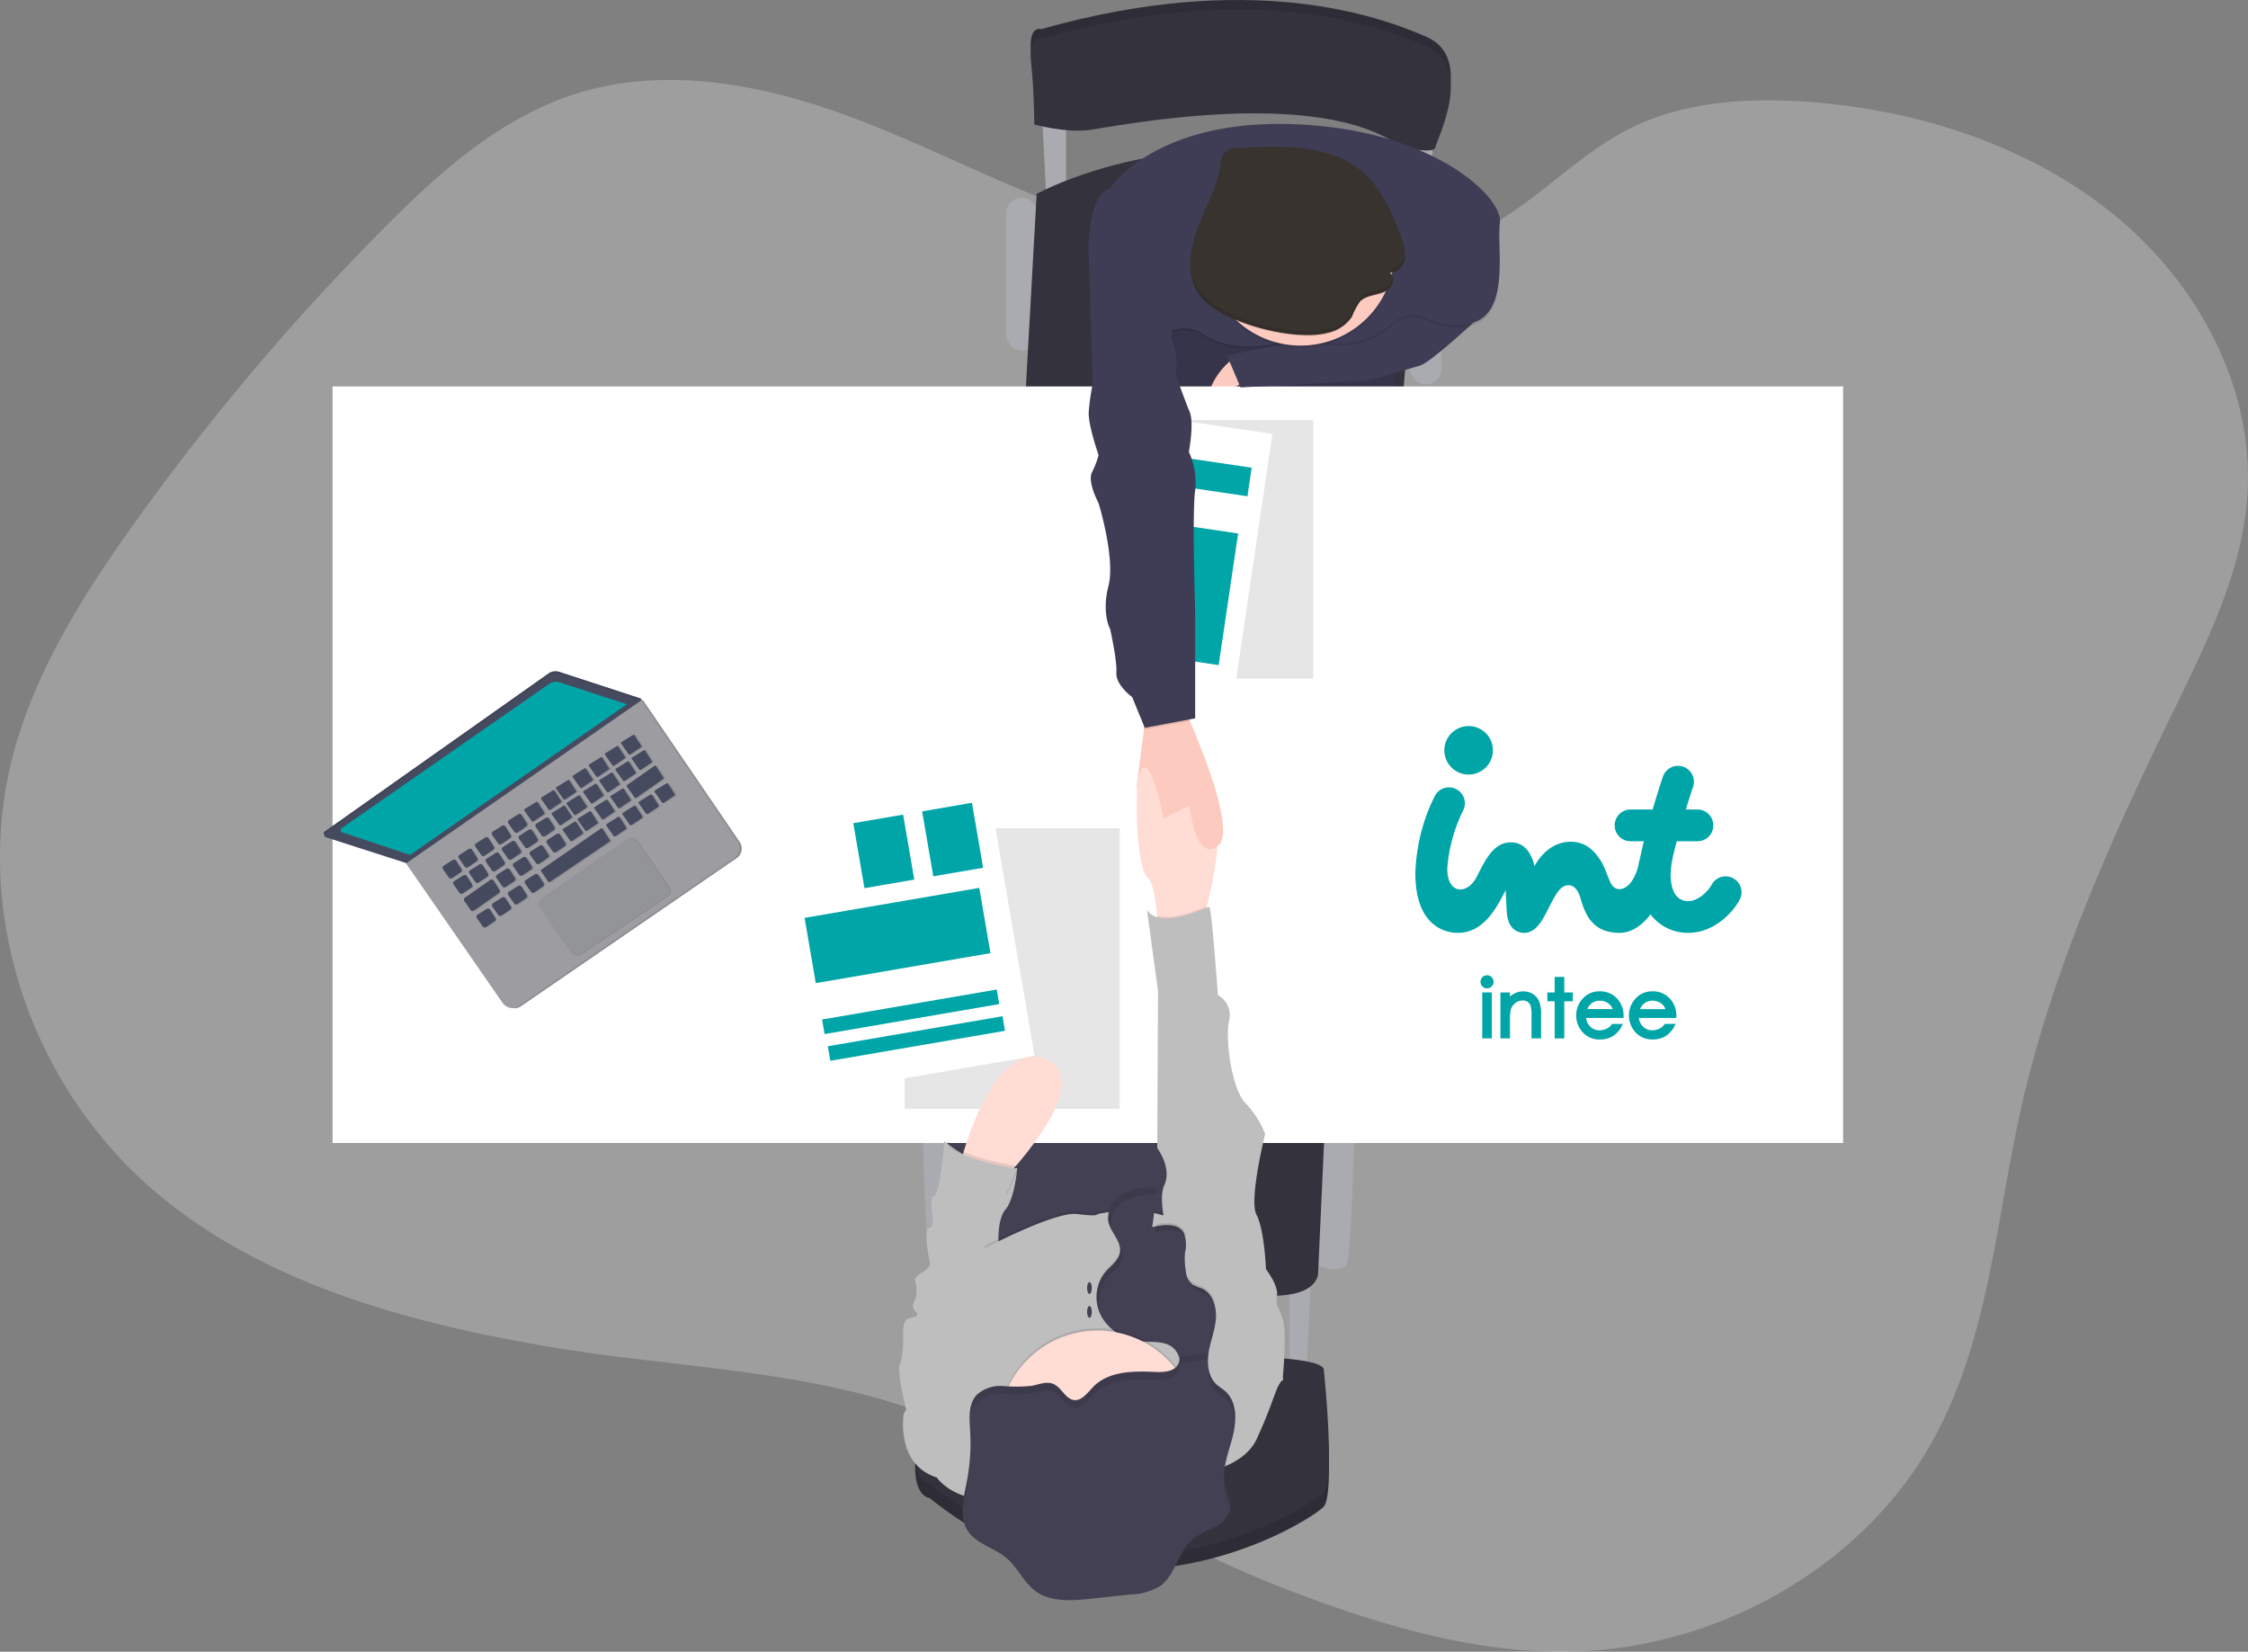 <svg xmlns="http://www.w3.org/2000/svg" width="378" height="277.701" viewBox="0 0 378 277.701">
  <rect x="0" y="0" width="378" height="277.701" fill="#808080" stroke="none"/>
  <g id="group" transform="translate(-380.879 -5033.602)">
    <g id="undraw_interview_rmcf" transform="translate(758.879 5311.303) rotate(180)">
      <path id="パス_1874" data-name="パス 1874" d="M160.812,10.155c-15.365-5.839-31.6-10.716-48.178-10.1-24.371.9-47.766,14.6-59.223,34.718C43.69,51.815,42.491,71.794,38.3,90.71c-5.153,23.3-15.041,45.454-25.6,67.112C7.036,169.457,1.053,181.343.122,194.1c-1.29,17.707,7.765,35.352,21.965,47.13s33.06,17.993,51.988,19.348c10.073.721,20.6.052,29.545-4.33,9.466-4.637,16.366-13.015,25.87-17.585,8.807-4.236,19.11-4.828,29-4.278a137.7,137.7,0,0,1,37.857,7.525c13.821,4.849,26.672,11.876,40.444,16.794s29.2,7.664,43.289,3.56c13.249-3.856,23.709-13.22,33.14-22.7a402.508,402.508,0,0,0,42.264-49.952c8.511-11.917,16.432-24.49,20.194-38.379,7.2-26.556-2.706-56.515-24.667-74.651-18.2-15.025-42.617-21.546-66.521-25.5-21.8-3.609-47-3.832-67.068-13.238C198.289,28.855,180.877,17.784,160.812,10.155Z" transform="translate(0 0)" fill="#fff" opacity="0.24"/>
      <path id="パス_1875" data-name="パス 1875" d="M0,1.061V15.5H4.106L3.311,0Z" transform="translate(198.742 244.316)" fill="#aaabb0"/>
      <path id="パス_1876" data-name="パス 1876" d="M0,1.061V15.5H4.11L3.315,0Z" transform="translate(137.147 241.402)" fill="#aaabb0"/>
      <rect id="長方形_546" data-name="長方形 546" width="5.299" height="25.707" rx="2.649" transform="translate(203.504 218.752)" fill="#aaabb0"/>
      <rect id="長方形_547" data-name="長方形 547" width="5.299" height="31.403" rx="2.649" transform="translate(135.626 213.054)" fill="#aaabb0"/>
      <path id="パス_1877" data-name="パス 1877" d="M0,1S5.3-1.252,6.094,1,7.286,22.733,7.286,22.733H2.25Z" transform="translate(215.546 64.296)" fill="#aaabb0"/>
      <path id="パス_1878" data-name="パス 1878" d="M7.29,1s-5.3-2.254-6.1,0S0,22.733,0,22.733H5.036Z" transform="translate(150.312 64.296)" fill="#aaabb0"/>
      <path id="パス_1879" data-name="パス 1879" d="M.8.4,0,16.564H3.577V0Z" transform="translate(157.59 45.601)" fill="#aaabb0"/>
      <path id="パス_1880" data-name="パス 1880" d="M0,27.2,1.061,3.881S.664-1.286,13.249.3s49.426,4.77,49.426,4.77V27.2Z" transform="translate(155.297 59.834)" fill="#33323d"/>
      <path id="パス_1881" data-name="パス 1881" d="M66.519,1.061,64.531,36.7S35.378,52.868,0,37.5L3.18,0Z" transform="translate(139.153 208.405)" fill="#33323d"/>
      <path id="パス_1882" data-name="パス 1882" d="M0,7.417.66,30.473H41.738L39.353,0Z" transform="translate(177.938 62.118)" fill="#444053"/>
      <rect id="長方形_548" data-name="長方形 548" width="38.693" height="49.024" transform="translate(143.474 194.254)" fill="#36344b"/>
      <path id="パス_1883" data-name="パス 1883" d="M.015,3.3S5.58-1.074,6.506.25,3.2,7.274,1.474,6.61.015,3.3.015,3.3Z" transform="translate(167.898 211.002)" fill="#fccabe"/>
      <rect id="長方形_549" data-name="長方形 549" width="253.994" height="127.202" transform="translate(68.086 85.525)" fill="#fff"/>
      <path id="パス_1884" data-name="パス 1884" d="M.883,31.415s-1.988-18.552,0-20.8,35.378-23.588,66.252,1.455c0,0,2.914.135,2.385,6.758a79.478,79.478,0,0,0,.064,12.589S3.137,36.185.883,31.415Z" transform="translate(154.54 13.765)" fill="#33323d"/>
      <path id="パス_1885" data-name="パス 1885" d="M.883,31.415s-1.988-18.552,0-20.8,35.378-23.588,66.252,1.455c0,0,2.914.135,2.385,6.758a79.478,79.478,0,0,0,.064,12.589S3.137,36.185.883,31.415Z" transform="translate(154.54 13.765)" opacity="0.1"/>
      <path id="パス_1886" data-name="パス 1886" d="M.883,31.415s-1.988-18.552,0-20.8,35.378-23.588,66.252,1.455c0,0,2.914.135,2.385,6.758a79.478,79.478,0,0,0,.064,12.589S3.137,36.185.883,31.415Z" transform="translate(154.54 16.15)" fill="#33323d"/>
      <path id="パス_1887" data-name="パス 1887" d="M18.269,0s2.119,7.95,1.459,9.274-.541,5.036-.541,5.036.143,2.385-.918,2.647-1.988.4-1.129,1.192,0,1.988,0,1.988a6.192,6.192,0,0,0,0,3.049c.465,1.193-2.719,1.689-2.449,3.18s1.16,5.7,0,5.831.4,5.3-.648,5.3-1.789,9.274-1.789,9.274S4.9,40.546,0,42.267c0,0,.4-5.168,1.988-7.024S3.1,28.62,3.1,28.62L10.983,4.9Z" transform="translate(206.949 39.087)" fill="#bebebe"/>
      <path id="パス_1888" data-name="パス 1888" d="M12.713,28.127c-1.721,1.9-3.578-8.264-3.578-8.264s-4.9,6.758-8.081,2.254c-2.2-3.12-.465-11.961.795-17.093C2.413,2.743,2.89,1.192,2.89,1.192L10.046,0s.024,1.558.183,3.45c.215,2.556.68,5.728,1.67,6.487C13.643,11.253,14.438,26.208,12.713,28.127Z" transform="translate(173.206 120.285)" fill="#ffddd5"/>
      <path id="パス_1889" data-name="パス 1889" d="M19.947,3.709S7.489,3.578,4.444,10.2s-3.18,8.88-4.373,9.938,12.983,6.626,12.983,6.626l.664,22.789A7.573,7.573,0,0,1,21,48.011c4.5,1.276,10.2,0,10.2,0s-.266-.481,3.446,0,15.5-5.744,15.5-5.744.195-9.969-.068-12.092S58.5,12.454,58.5,12.454s6.758-6.491-.262-8.745c0,0-2.484-3.745-8.876-3.709S19.947,3.709,19.947,3.709Z" transform="translate(162.24 25.969)" opacity="0.1"/>
      <path id="パス_1890" data-name="パス 1890" d="M19.947,3.709S7.489,3.578,4.444,10.2s-3.18,8.88-4.373,9.938,12.983,6.626,12.983,6.626l.664,22.789A7.573,7.573,0,0,1,21,48.011c4.5,1.276,10.2,0,10.2,0s-.266-.481,3.446,0,15.5-5.744,15.5-5.744,4.635-7.553,4.372-9.671S63.8,14.442,63.8,14.442s1.459-8.479-5.565-10.733c0,0-2.484-3.744-8.876-3.709S19.947,3.709,19.947,3.709Z" transform="translate(162.237 25.571)" fill="#bebebe"/>
      <path id="パス_1891" data-name="パス 1891" d="M8.379,3.434C5.649,2.584,1.363,4.46,0,5.024.565,2.743,1.041,1.192,1.041,1.192L8.2,0S8.208,1.558,8.379,3.434Z" transform="translate(175.088 120.313)" opacity="0.1"/>
      <path id="パス_1892" data-name="パス 1892" d="M4.193,0H.353s-.8,8.085,0,10.47,1.193,2.039.926,3.8,1.856,4.468,1.856,4.468S3.4,25.4,4.726,27.885s-1.459,13.6-1.459,13.6a16,16,0,0,0,3.311,5.168c2.254,2.25,3.446,10.6,2.783,13.778a3.819,3.819,0,0,0,1.856,4.373s1.061,14.843,1.459,14.843,8.081-3.975,10.466-.533L21.286,65.469,21.421,39.1s-2.52-3.315-1.193-6.229-1.061-9.806-1.061-9.806L15.721,7.7Z" transform="translate(161.99 45.57)" fill="#bebebe"/>
      <path id="パス_1893" data-name="パス 1893" d="M8.288.53s-5.565-1.192-5.7,0S-4.035,13.914,4.05,17.492s29.678,11.261,64.793,1.324c0,0,2.25.795,1.721-4.106s-.529-10.335-.529-10.335-5.3-1.459-9.278-.926S22.2,11,8.288.53Z" transform="translate(134.051 253.99)" fill="#33323d"/>
      <path id="パス_1894" data-name="パス 1894" d="M8.288.53s-5.565-1.192-5.7,0S-4.035,13.914,4.05,17.492s29.678,11.261,64.793,1.324c0,0,2.25.795,1.721-4.106s-.529-10.335-.529-10.335-5.3-1.459-9.278-.926S22.2,11,8.288.53Z" transform="translate(134.051 253.99)" opacity="0.1"/>
      <path id="パス_1895" data-name="パス 1895" d="M8.288.53s-5.565-1.192-5.7,0S-4.035,13.914,4.05,17.492s29.678,11.261,64.793,1.324c0,0,2.25.795,1.721-4.106s-.529-10.335-.529-10.335-5.3-1.459-9.278-.926S22.2,11,8.288.53Z" transform="translate(134.051 252.4)" fill="#33323d"/>
      <path id="パス_1896" data-name="パス 1896" d="M1.248.8C.906,2.739.131,4.607.012,6.575s.64,4.206,2.457,4.977a8.281,8.281,0,0,1,1.467.6,3.226,3.226,0,0,1,1.133,2.2,12.012,12.012,0,0,1,.139,3.268,5.529,5.529,0,0,0,.207,3.236c.95,1.7,3.427,1.447,5.311.97l-.648,5.021a1.263,1.263,0,0,0,.207,1.117,1.253,1.253,0,0,0,.954.207,10.13,10.13,0,0,0,4.726-1.193,4.254,4.254,0,0,0,2.182-4.086c-.31-1.876-2.25-3.367-1.988-5.251.2-1.459,1.63-2.385,2.568-3.506a6.743,6.743,0,0,0,.457-7.489,8.521,8.521,0,0,0-6.551-4.023c-1.467-.147-2.993.032-4.373-.477A3.315,3.315,0,0,1,6.233,0" transform="translate(173.523 49.554)" fill="#444053"/>
      <path id="パス_1897" data-name="パス 1897" d="M0,14.167l1.387-3.021S8.876,4.17,10.6,3.681,19.343,1.062,20.4,1.062,40.812,0,40.812,0l2.25,5.3-24.28,5.33L10.6,16.6Z" transform="translate(128.591 212.566)" fill="#3f3d56"/>
      <path id="パス_1898" data-name="パス 1898" d="M14.547,10.617l-1.268,9.759-.489,3.756-5.7.795s-.616-1.32-1.487-3.347C2.963,15.427-2.013,2.739.872.548c3.836-2.918,4.77,6.758,4.77,6.758l4.373-2.123Z" transform="translate(172.335 134.934)" fill="#fccabe"/>
      <rect id="長方形_550" data-name="長方形 550" width="28.768" height="43.459" transform="translate(157.175 163.606)" fill="#fff"/>
      <rect id="長方形_551" data-name="長方形 551" width="28.768" height="43.459" transform="translate(157.175 163.606)" opacity="0.1"/>
      <rect id="長方形_552" data-name="長方形 552" width="28.768" height="43.459" transform="translate(170.399 161.752) rotate(8.41)" fill="#fff"/>
      <rect id="長方形_553" data-name="長方形 553" width="14.807" height="22.368" transform="translate(173.083 165.878) rotate(8.41)" fill="#00a5a8"/>
      <rect id="長方形_554" data-name="長方形 554" width="17.939" height="4.858" transform="translate(168.244 194.26) rotate(8.41)" fill="#00a5a8"/>
      <circle id="楕円形_218" data-name="楕円形 218" cx="16.628" cy="16.628" r="16.628" transform="translate(176.822 21.131)" opacity="0.1"/>
      <circle id="楕円形_219" data-name="楕円形 219" cx="16.628" cy="16.628" r="16.628" transform="translate(176.822 20.734)" fill="#ffddd5"/>
      <path id="パス_1899" data-name="パス 1899" d="M9.455,41.022a1.893,1.893,0,0,1,.115-1.284c.632-1.316,2.433-1.431,3.892-1.363,3.43.159,7.195.179,9.878-1.988,1.113-.89,2.357-3.128,3.975-2.7,1.439.378,2.039,2.329,3.538,2.763,1.085.314,2.21-.187,3.315-.4A23.947,23.947,0,0,1,39,36.009a5.947,5.947,0,0,0,4.468-1.475c1.487-1.59,1.244-4.074,1.113-6.253a33.668,33.668,0,0,1,.569-8.4c.54-2.751,1.371-5.827-.147-8.185-1.447-2.246-4.444-2.862-6.491-4.583C36.6,5.521,35.583,2.973,33.56,1.5,31.012-.358,27.549-.092,24.417.23l-6.8.723A10.157,10.157,0,0,0,12.6,2.4C10,4.28,9.638,8.2,7.173,10.259A22.09,22.09,0,0,1,3.421,12.31a4.506,4.506,0,0,0-2.6,3.18c-.119,1.192.525,2.294.839,3.442C2.4,21.675,1.238,24.5.5,27.26s-.886,6.118,1.272,7.95c.437.374.946.66,1.371,1.049C4.6,37.591,4.8,39.837,4.458,41.777" transform="translate(170.284 8.662)" fill="#444053"/>
      <ellipse id="楕円形_220" data-name="楕円形 220" cx="0.398" cy="0.994" rx="0.398" ry="0.994" transform="translate(194.41 56.144)" fill="#444053"/>
      <ellipse id="楕円形_221" data-name="楕円形 221" cx="0.398" cy="0.994" rx="0.398" ry="0.994" transform="translate(194.41 60.15)" fill="#444053"/>
      <path id="パス_1900" data-name="パス 1900" d="M3.868,9.31a7.282,7.282,0,0,0,.87-3.4L0,0S2.007,11.452,3.868,9.31Z" transform="translate(182.137 139.051)" fill="#ffddd5"/>
      <path id="パス_1901" data-name="パス 1901" d="M65.607,26.569S57.832,38.589,33.54,37.3C10.656,36.109-.514,24.848.018,20.872S-1.441,7.222,3.461,4.44c2.842-1.61,6.583-.656,9.222.433a5.207,5.207,0,0,0,5.474-.982C20.569,1.717,25.069-.732,32.173,1.2a5.05,5.05,0,0,0,2.782-.052c2.958-.9,10-2.469,15.105,1.009a5.167,5.167,0,0,0,5.533.211l.072-.044C58.05.862,69.181,14.644,69.181,14.644S69.713,25.245,65.607,26.569Z" transform="translate(125.775 219.075)" opacity="0.1"/>
      <path id="パス_1902" data-name="パス 1902" d="M65.607,26.569S57.832,38.589,33.54,37.3C10.656,36.109-.514,24.848.018,20.873S-1.441,7.222,3.461,4.44c2.842-1.61,6.583-.656,9.222.433a5.207,5.207,0,0,0,5.474-.982c2.413-2.174,6.913-4.623,14.016-2.7a5.047,5.047,0,0,0,2.782-.052c2.958-.9,10-2.468,15.105,1.01a5.168,5.168,0,0,0,5.533.211l.072-.044C58.05.862,69.181,14.644,69.181,14.644S69.713,25.245,65.607,26.569Z" transform="translate(125.775 219.472)" fill="#3f3d56"/>
      <circle id="楕円形_222" data-name="楕円形 222" cx="15.837" cy="15.837" r="15.837" transform="translate(143.479 219.2)" opacity="0.1"/>
      <circle id="楕円形_223" data-name="楕円形 223" cx="15.837" cy="15.837" r="15.837" transform="translate(143.479 219.596)" fill="#fccabe"/>
      <path id="パス_1903" data-name="パス 1903" d="M13.062.375a6.6,6.6,0,0,0-4.11,2.719,10.976,10.976,0,0,1-1.367,2.58c-1,1.006-2.691,1.026-4.047,1.59s-2.25,2.552-.922,3.18A2.96,2.96,0,0,0,.035,13.06,7.776,7.776,0,0,0,.81,16.8c1.518,3.911,3.152,7.994,6.5,10.776,5.454,4.539,13.674,4.329,21,3.848a3.435,3.435,0,0,0,1.721-.4,3.193,3.193,0,0,0,1.026-2.413c.552-3.768,2.6-7.191,3.931-10.788S36.872,10,34.622,6.819C31.311,2.1,18.635-1.135,13.062.375Z" transform="translate(141.714 221.363)" fill="#39332f"/>
      <path id="パス_1904" data-name="パス 1904" d="M7.672.219,7.183,3.975l-5.7.795S.871,3.45,0,1.423L7.581,0Z" transform="translate(177.939 155.067)" opacity="0.1"/>
      <path id="パス_1905" data-name="パス 1905" d="M14.68,82.816,18,78.972l-.664-21.2A34.4,34.4,0,0,0,18,53.135c.131-2.254-1.657-7.286-1.657-7.286a15.775,15.775,0,0,1,1.125-2.918c.8-1.59-1.121-5.168-1.121-5.168s-2.854-9.274-1.661-13.913-.29-7.286-.29-7.286S13.226,11.4,13.357,9.278s-2.652-4.11-2.652-4.11L8.586,0,.108,1.59V19.478s.529,17.093,0,20.408a12.121,12.121,0,0,0,1.057,6.491s-.926,4.9-.131,6.758,2.385,6.36,2.385,6.36a10.336,10.336,0,0,0,.267,4.834,4.535,4.535,0,0,1,0,3.645Z" transform="translate(176.926 155.337)" fill="#3f3d56"/>
      <g id="グループ_136" data-name="グループ 136" transform="translate(170.3 23.004)" opacity="0.1">
        <path id="パス_1906" data-name="パス 1906" d="M.607,4.229a33.668,33.668,0,0,0-.6,7.064A33.809,33.809,0,0,1,.623,5.426,22.7,22.7,0,0,0,1.323,0,32.981,32.981,0,0,1,.607,4.229Z" transform="translate(44.54 0)"/>
        <path id="パス_1907" data-name="パス 1907" d="M3.135,5.028c-.425-.4-.934-.676-1.371-1.053A5.455,5.455,0,0,1,.019,0,6.078,6.078,0,0,0,1.764,5.168c.437.378.946.664,1.371,1.053A4.858,4.858,0,0,1,4.574,9.54,5.459,5.459,0,0,0,3.135,5.028Z" transform="translate(0 15.61)"/>
        <path id="パス_1908" data-name="パス 1908" d="M1.067,5.036a7.486,7.486,0,0,0-.215-2.5C.622,1.685.208.855.057,0A2.652,2.652,0,0,1,.014.286C-.1,1.479.542,2.58.852,3.729A6.748,6.748,0,0,1,1.067,5.036Z" transform="translate(0.8 0.759)"/>
        <path id="パス_1909" data-name="パス 1909" d="M39,3.5a5.9,5.9,0,0,1-4.468,1.475,23.65,23.65,0,0,0-4.834.044c-1.105.223-2.23.72-3.315.4-1.5-.433-2.1-2.385-3.534-2.763-1.634-.429-2.878,1.809-3.975,2.7C16.186,7.5,12.422,7.477,8.991,7.338,7.533,7.27,5.732,7.386,5.1,8.705a1.845,1.845,0,0,0-.115,1.284l-4.857.763A9.428,9.428,0,0,1,0,11.945l4.989-.8A1.845,1.845,0,0,1,5.1,9.866C5.732,8.546,7.533,8.431,8.991,8.5c3.431.159,7.195.179,9.878-1.988,1.113-.89,2.357-3.128,3.975-2.7,1.435.374,2.035,2.329,3.534,2.763,1.085.31,2.21-.187,3.315-.4a23.653,23.653,0,0,1,4.834-.044A5.948,5.948,0,0,0,39,4.659C40.1,3.478,40.255,1.717,40.188,0A5.187,5.187,0,0,1,39,3.5Z" transform="translate(4.471 15.387)"/>
      </g>
      <g id="グループ_137" data-name="グループ 137" transform="translate(173.599 57.214)" opacity="0.1">
        <path id="パス_1910" data-name="パス 1910" d="M3.387,2.56a8.048,8.048,0,0,0-1.467-.6A3.8,3.8,0,0,1,0,0,4.253,4.253,0,0,0,2.317,3.156a8.044,8.044,0,0,1,1.467.6,2.2,2.2,0,0,1,.7.823A3.067,3.067,0,0,0,3.387,2.56Z" transform="translate(0 1.069)"/>
        <path id="パス_1911" data-name="パス 1911" d="M5.231.847C3.4,1.312,1.006,1.554,0,0A2.732,2.732,0,0,0,.318,1.069C1.177,2.6,3.276,2.548,5.06,2.17Z" transform="translate(4.945 12.454)"/>
        <path id="パス_1912" data-name="パス 1912" d="M7.765,0A4.265,4.265,0,0,1,5.579,4.07,10.388,10.388,0,0,1,.853,5.263a1.621,1.621,0,0,1-.771-.088A.946.946,0,0,0,1.25,6.455,10.13,10.13,0,0,0,5.976,5.263,4.247,4.247,0,0,0,8.159,1.177,4.515,4.515,0,0,0,7.765,0Z" transform="translate(9.836 14.39)"/>
        <path id="パス_1913" data-name="パス 1913" d="M3.777,0A6.543,6.543,0,0,1,2.585,5.625C1.646,6.762.219,7.672.017,9.131a3.311,3.311,0,0,0,.4,1.936,2.581,2.581,0,0,1,0-.743c.2-1.459,1.63-2.385,2.568-3.506A6.688,6.688,0,0,0,3.777,0Z" transform="translate(15.589)"/>
      </g>
      <g id="グループ_138" data-name="グループ 138" transform="translate(141.713 221.222)" opacity="0.1">
        <path id="パス_1914" data-name="パス 1914" d="M1.568,8.052c1.352-.56,3.041-.581,4.046-1.59A11.017,11.017,0,0,0,6.982,3.886a6.534,6.534,0,0,1,4.106-2.719c5.565-1.51,18.253,1.717,21.561,6.4a8.686,8.686,0,0,1,1.519,4.8,8.976,8.976,0,0,0-1.515-5.593C29.346,2.093,16.669-1.135,11.093.376A6.565,6.565,0,0,0,6.986,3.094,11.021,11.021,0,0,1,5.619,5.67C4.613,6.676,2.924,6.7,1.572,7.26A2.4,2.4,0,0,0,.058,9.784,2.735,2.735,0,0,1,1.568,8.052Z" transform="translate(1.974 0)"/>
        <path id="パス_1915" data-name="パス 1915" d="M.044,3.3A2.949,2.949,0,0,1,2.624.68,1.058,1.058,0,0,1,2.016,0,3.088,3.088,0,0,0,.028,2.5a4.2,4.2,0,0,0,0,.974A.681.681,0,0,0,.044,3.3Z" transform="translate(0 10.532)"/>
      </g>
      <rect id="長方形_555" data-name="長方形 555" width="36.173" height="47.172" transform="translate(189.715 91.275)" fill="#fff"/>
      <rect id="長方形_556" data-name="長方形 556" width="36.173" height="47.172" transform="translate(189.715 91.275)" opacity="0.1"/>
      <rect id="長方形_557" data-name="長方形 557" width="36.173" height="47.172" transform="translate(204.031 100.163) rotate(-9.76)" fill="#fff"/>
      <rect id="長方形_558" data-name="長方形 558" width="8.499" height="11.082" transform="translate(212.69 131.805) rotate(-9.76)" fill="#00a5a8"/>
      <rect id="長方形_559" data-name="長方形 559" width="8.499" height="11.082" transform="translate(224.264 129.814) rotate(-9.76)" fill="#00a5a8"/>
      <rect id="長方形_560" data-name="長方形 560" width="29.803" height="11.132" transform="translate(211.454 117.448) rotate(-9.744)" fill="#00a5a8"/>
      <rect id="長方形_561" data-name="長方形 561" width="29.803" height="2.484" transform="translate(209.011 104.391) rotate(-9.744)" fill="#00a5a8"/>
      <rect id="長方形_562" data-name="長方形 562" width="29.803" height="2.484" transform="translate(209.973 108.884) rotate(-9.744)" fill="#00a5a8"/>
      <path id="パス_1916" data-name="パス 1916" d="M10.624,0S-6,16.7,2.344,20.937,16.126,6.825,16.126,6.825l1.32-4.174Z" transform="translate(199.434 78.512)" fill="#ffddd5"/>
      <path id="パス_1917" data-name="パス 1917" d="M2.055,2.4,0,6.94s10.136,1.423,12.255,4.488L11,3.419,9.508,0Z" transform="translate(206.543 74.652)" opacity="0.1"/>
      <path id="パス_1918" data-name="パス 1918" d="M2.055,2.4,0,6.94s10.136,1.423,12.255,4.488L11,3.419,9.508,0Z" transform="translate(206.94 74.256)" fill="#bebebe"/>
      <path id="パス_1919" data-name="パス 1919" d="M.219,0,0,.151.3.286.628.258.668.032Z" transform="translate(270.057 159.935)" fill="#464a5f"/>
      <path id="パス_1920" data-name="パス 1920" d="M.219,0,0,.151.3.286.628.258.668.032Z" transform="translate(270.057 159.935)" opacity="0.1"/>
      <path id="パス_1921" data-name="パス 1921" d="M.4.278.175.421,0,.207.107.032.207,0Z" transform="translate(269.879 159.657)" fill="#9c9ca1"/>
      <path id="パス_1922" data-name="パス 1922" d="M.4.278.175.421,0,.207.107.032.207,0Z" transform="translate(269.879 159.657)" opacity="0.1"/>
      <path id="パス_1923" data-name="パス 1923" d="M56.089,24.344,39.816.84a1.936,1.936,0,0,0-2.7-.5L.844,25.242a1.944,1.944,0,0,0-.5,2.7l16.23,23.8Z" transform="translate(253.273 108.186)" fill="#9c9ca1"/>
      <path id="パス_1924" data-name="パス 1924" d="M56.089,24.344,39.816.84a1.936,1.936,0,0,0-2.7-.5L.844,25.242a1.944,1.944,0,0,0-.5,2.7l16.23,23.8Z" transform="translate(253.273 108.186)" opacity="0.1"/>
      <path id="パス_1925" data-name="パス 1925" d="M56.09,24.344,39.817.84a1.94,1.94,0,0,0-2.7-.5L.845,25.259a1.948,1.948,0,0,0-.509,2.7l16.23,23.815Z" transform="translate(253.669 108.241)" fill="#9c9ca1"/>
      <path id="パス_1926" data-name="パス 1926" d="M53.043,4.341,39.528,0,0,27.4l13.73,4.492a2.079,2.079,0,0,0,1.841-.278L53.154,5.076a.4.4,0,0,0-.111-.735Z" transform="translate(270.21 132.851)" fill="#464a5f"/>
      <path id="パス_1927" data-name="パス 1927" d="M53.043,4.341,39.528,0,0,27.4l13.73,4.492a2.079,2.079,0,0,0,1.841-.278L53.154,5.076a.4.4,0,0,0-.111-.735Z" transform="translate(270.21 132.851)" opacity="0.1"/>
      <path id="パス_1928" data-name="パス 1928" d="M53.044,4.345,39.528,0,0,27.4l13.73,4.484a2.063,2.063,0,0,0,1.84-.274L53.155,5.072a.4.4,0,0,0-.111-.727Z" transform="translate(270.126 132.573)" fill="#464a5f"/>
      <g id="グループ_139" data-name="グループ 139" transform="translate(264.205 121.677)" opacity="0.1">
        <path id="パス_1929" data-name="パス 1929" d="M3.19,1.6l-1-1.431a.4.4,0,0,0-.541-.1l-1.482.99a.4.4,0,0,0-.107.537L.98,3a.4.4,0,0,0,.537.115l1.562-.982A.4.4,0,0,0,3.19,1.6Z" transform="translate(35.986 8.25)"/>
        <path id="パス_1930" data-name="パス 1930" d="M3.192,1.592,2.19.165a.4.4,0,0,0-.541-.1l-1.479,1A.4.4,0,0,0,.06,1.6L.978,3.011a.4.4,0,0,0,.537.119l1.566-.982a.4.4,0,0,0,.111-.557Z" transform="translate(33.32 10.099)"/>
        <path id="パス_1931" data-name="パス 1931" d="M3.2,1.592l-1-1.427a.4.4,0,0,0-.541-.1l-1.482,1A.4.4,0,0,0,.063,1.6L.981,3.015a.4.4,0,0,0,.537.115L3.08,2.148A.4.4,0,0,0,3.2,1.592Z" transform="translate(30.519 12.035)"/>
        <path id="パス_1932" data-name="パス 1932" d="M3.189,1.594l-1-1.431a.4.4,0,0,0-.536-.1l-1.483,1A.4.4,0,0,0,.061,1.6L.979,3.013a.4.4,0,0,0,.533.119l1.566-.986a.4.4,0,0,0,.111-.553Z" transform="translate(27.69 13.996)"/>
        <path id="パス_1933" data-name="パス 1933" d="M3.192,1.592,2.19.165a.4.4,0,0,0-.54-.1l-1.479,1A.4.4,0,0,0,.06,1.6L.978,3.011a.4.4,0,0,0,.537.119l1.566-.986a.4.4,0,0,0,.111-.553Z" transform="translate(24.857 15.958)"/>
        <path id="パス_1934" data-name="パス 1934" d="M3.4,1.852,2.153.079A.179.179,0,0,0,1.9.032L.082,1.26A.179.179,0,0,0,.03,1.51L1.171,3.263a.183.183,0,0,0,.251.056L3.346,2.127A.183.183,0,0,0,3.4,1.852Z" transform="translate(21.945 17.836)"/>
        <path id="パス_1935" data-name="パス 1935" d="M3.4,1.853,2.153.08A.183.183,0,0,0,1.9.032L.078,1.26a.183.183,0,0,0-.048.25L1.171,3.264a.174.174,0,0,0,.25.056l1.92-1.192A.178.178,0,0,0,3.4,1.853Z" transform="translate(19.107 19.796)"/>
        <path id="パス_1936" data-name="パス 1936" d="M3.4,1.832,2.152.075A.183.183,0,0,0,1.9.032L.081,1.256A.186.186,0,0,0,.03,1.51L1.17,3.263a.188.188,0,0,0,.251.056L3.345,2.126A.183.183,0,0,0,3.4,1.832Z" transform="translate(16.608 21.553)"/>
        <path id="パス_1937" data-name="パス 1937" d="M3.4,1.848,2.153.075A.183.183,0,0,0,1.9.031L.083,1.256a.182.182,0,0,0-.052.254L1.172,3.263a.187.187,0,0,0,.25.056L3.346,2.126A.186.186,0,0,0,3.4,1.848Z" transform="translate(13.8 23.477)"/>
        <path id="パス_1938" data-name="パス 1938" d="M3.4,1.852,2.153.08A.179.179,0,0,0,1.9.032L.082,1.26a.178.178,0,0,0-.052.25l1.14,1.753a.183.183,0,0,0,.251.056L3.346,2.126A.183.183,0,0,0,3.4,1.852Z" transform="translate(11.081 25.341)"/>
        <path id="パス_1939" data-name="パス 1939" d="M3.386,1.852,2.154.075A.183.183,0,0,0,1.9.031L.082,1.256a.183.183,0,0,0-.051.255L1.172,3.263a.187.187,0,0,0,.25.056L3.346,2.126a.183.183,0,0,0,.039-.274Z" transform="translate(8.374 27.241)"/>
        <path id="パス_1940" data-name="パス 1940" d="M3.4,1.852,2.153.079A.179.179,0,0,0,1.9.032L.082,1.252a.178.178,0,0,0-.051.25L1.171,3.256a.183.183,0,0,0,.251.056L3.346,2.119A.183.183,0,0,0,3.4,1.852Z" transform="translate(5.643 29.121)"/>
        <path id="パス_1941" data-name="パス 1941" d="M3.18,1.6l-1-1.431a.4.4,0,0,0-.541-.1l-1.467,1A.4.4,0,0,0,.06,1.6L.978,3.015a.4.4,0,0,0,.537.115l1.566-.982A.4.4,0,0,0,3.18,1.6Z" transform="translate(34.207 5.663)"/>
        <path id="パス_1942" data-name="パス 1942" d="M3.192,1.6l-1-1.439a.4.4,0,0,0-.537-.1l-1.483,1A.4.4,0,0,0,.06,1.6L.978,3.009a.4.4,0,0,0,.537.119l1.566-.982A.4.4,0,0,0,3.192,1.6Z" transform="translate(30.279 0)"/>
        <path id="パス_1943" data-name="パス 1943" d="M3.19,1.59l-1-1.427a.4.4,0,0,0-.537-.1l-1.482,1A.4.4,0,0,0,.061,1.6L.975,3.009a.4.4,0,0,0,.537.119l1.566-.982A.4.4,0,0,0,3.19,1.59Z" transform="translate(31.53 7.513)"/>
        <path id="パス_1944" data-name="パス 1944" d="M3.194,1.592l-1-1.427a.4.4,0,0,0-.54-.1L.173,1.051a.4.4,0,0,0-.112.541L.98,3a.4.4,0,0,0,.537.115l1.566-.982A.4.4,0,0,0,3.194,1.592Z" transform="translate(28.727 9.447)"/>
        <path id="パス_1945" data-name="パス 1945" d="M3.19,1.6l-1-1.431a.4.4,0,0,0-.541-.1L.169,1.079a.4.4,0,0,0-.107.537L.979,3.027a.4.4,0,0,0,.537.115L3.078,2.16A.4.4,0,0,0,3.19,1.6Z" transform="translate(25.897 11.407)"/>
        <path id="パス_1946" data-name="パス 1946" d="M3.192,1.59,2.19.163a.4.4,0,0,0-.536-.1l-1.483,1A.4.4,0,0,0,.06,1.6L.978,3.009a.4.4,0,0,0,.537.119l1.566-.982a.4.4,0,0,0,.111-.556Z" transform="translate(27.676 1.948)"/>
        <path id="パス_1947" data-name="パス 1947" d="M3.193,1.6l-1-1.431a.4.4,0,0,0-.541-.1L.171,1.051a.4.4,0,0,0-.111.537L.978,3a.4.4,0,0,0,.537.115l1.566-.982A.4.4,0,0,0,3.193,1.6Z" transform="translate(24.877 3.882)"/>
        <path id="パス_1948" data-name="パス 1948" d="M3.189,1.593l-1-1.427a.4.4,0,0,0-.537-.1L.168,1.076a.4.4,0,0,0-.107.537L.979,3.024a.4.4,0,0,0,.537.119l1.562-.986a.4.4,0,0,0,.111-.564Z" transform="translate(22.046 5.845)"/>
        <path id="パス_1949" data-name="パス 1949" d="M3.177,1.593l-1-1.427a.4.4,0,0,0-.537-.1l-1.471,1A.4.4,0,0,0,.061,1.6l.9,1.411a.4.4,0,0,0,.533.119l1.566-.986a.4.4,0,0,0,.115-.553Z" transform="translate(23.079 13.369)"/>
        <path id="パス_1950" data-name="パス 1950" d="M3.192,1.592l-1-1.427a.4.4,0,0,0-.541-.1l-1.479,1A.4.4,0,0,0,.06,1.6L.978,3.011a.4.4,0,0,0,.537.119l1.566-.982a.4.4,0,0,0,.111-.557Z" transform="translate(20.234 15.33)"/>
        <path id="パス_1951" data-name="パス 1951" d="M3.4,1.852,2.153.079A.179.179,0,0,0,1.9.032L.082,1.26a.179.179,0,0,0-.052.25L1.172,3.263a.179.179,0,0,0,.25.056L3.346,2.127A.183.183,0,0,0,3.4,1.852Z" transform="translate(17.322 17.208)"/>
        <path id="パス_1952" data-name="パス 1952" d="M3.392,1.852,2.148.075A.183.183,0,0,0,1.9.032L.081,1.256a.187.187,0,0,0-.052.255L1.17,3.263a.187.187,0,0,0,.25.056L3.345,2.126a.175.175,0,0,0,.048-.274Z" transform="translate(14.819 18.945)"/>
        <path id="パス_1953" data-name="パス 1953" d="M3.4,1.848,2.153.075A.183.183,0,0,0,1.9.032L.082,1.256A.179.179,0,0,0,0,1.37a.177.177,0,0,0,.027.136L1.171,3.263a.186.186,0,0,0,.25.056L3.346,2.126A.187.187,0,0,0,3.4,1.848Z" transform="translate(12.007 20.889)"/>
        <path id="パス_1954" data-name="パス 1954" d="M3.4,1.852,2.153.079A.179.179,0,0,0,1.9.032L.082,1.244a.178.178,0,0,0-.052.25L1.171,3.248a.183.183,0,0,0,.25.056L3.346,2.111A.183.183,0,0,0,3.4,1.852Z" transform="translate(9.289 22.769)"/>
        <path id="パス_1955" data-name="パス 1955" d="M3.189,1.59l-1-1.427a.4.4,0,0,0-.536-.1l-1.482,1A.4.4,0,0,0,.061,1.6L.979,3.013a.4.4,0,0,0,.533.115l1.566-.982a.4.4,0,0,0,.111-.557Z" transform="translate(26.868 6.758)"/>
        <path id="パス_1956" data-name="パス 1956" d="M3.192,1.6l-1-1.431a.4.4,0,0,0-.541-.1l-1.479,1A.4.4,0,0,0,.06,1.6L.978,3.015a.4.4,0,0,0,.536.119l1.566-.986A.4.4,0,0,0,3.192,1.6Z" transform="translate(24.03 8.716)"/>
        <path id="パス_1957" data-name="パス 1957" d="M3.193,1.592l-1-1.427a.4.4,0,0,0-.54-.1l-1.483,1A.4.4,0,0,0,.061,1.6L.979,3.011a.4.4,0,0,0,.537.119l1.562-.986a.4.4,0,0,0,.115-.553Z" transform="translate(21.203 10.679)"/>
        <path id="パス_1958" data-name="パス 1958" d="M3.189,1.59l-1-1.427a.4.4,0,0,0-.537-.1l-1.483,1A.4.4,0,0,0,.061,1.6L.98,3.025a.4.4,0,0,0,.532.119l1.566-.982a.4.4,0,0,0,.111-.572Z" transform="translate(18.373 12.641)"/>
        <path id="パス_1959" data-name="パス 1959" d="M3.4,1.852,2.151.08A.179.179,0,0,0,1.9.032L.081,1.26a.183.183,0,0,0-.052.25L1.17,3.267a.179.179,0,0,0,.251.052L3.344,2.127A.183.183,0,0,0,3.4,1.852Z" transform="translate(15.479 14.517)"/>
        <path id="パス_1960" data-name="パス 1960" d="M3.4,1.853,2.152.076A.186.186,0,0,0,1.9.032L.081,1.256a.186.186,0,0,0-.052.254L1.17,3.264a.183.183,0,0,0,.25.056L3.345,2.127A.182.182,0,0,0,3.4,1.853Z" transform="translate(12.955 16.254)"/>
        <path id="パス_1961" data-name="パス 1961" d="M3.4,1.852,2.155.076A.187.187,0,0,0,1.9.032L.079,1.256a.191.191,0,0,0-.051.254L1.173,3.263a.183.183,0,0,0,.251.056l1.92-1.192A.179.179,0,0,0,3.4,1.852Z" transform="translate(10.146 18.186)"/>
        <path id="パス_1962" data-name="パス 1962" d="M3.4,1.853,2.153.08A.183.183,0,0,0,1.9.032L.078,1.26a.183.183,0,0,0-.048.25L1.171,3.264a.175.175,0,0,0,.25.056l1.92-1.192A.179.179,0,0,0,3.4,1.853Z" transform="translate(7.428 20.078)"/>
        <path id="パス_1963" data-name="パス 1963" d="M3.4,1.848,2.153.075A.183.183,0,0,0,1.9.032L.082,1.256a.179.179,0,0,0-.052.251L1.171,3.263a.187.187,0,0,0,.25.056L3.346,2.126A.187.187,0,0,0,3.4,1.848Z" transform="translate(6.57 24.654)"/>
        <path id="パス_1964" data-name="パス 1964" d="M3.4,1.852,2.153.079A.179.179,0,0,0,1.9.032L.082,1.26a.179.179,0,0,0-.052.25L1.171,3.263a.183.183,0,0,0,.25.056L3.345,2.127A.182.182,0,0,0,3.4,1.852Z" transform="translate(3.851 26.534)"/>
        <path id="パス_1965" data-name="パス 1965" d="M3.357,1.772,2.164.1a.246.246,0,0,0-.338-.06L.109,1.2a.242.242,0,0,0-.068.338l1.073,1.65a.238.238,0,0,0,.334.075L3.265,2.121a.247.247,0,0,0,.122-.155A.245.245,0,0,0,3.357,1.772Z" transform="translate(8.161 15.349)"/>
        <path id="パス_1966" data-name="パス 1966" d="M3.337,1.776,2.164.106A.242.242,0,0,0,1.826.043L.109,1.219a.239.239,0,0,0-.068.334L1.114,3.207a.246.246,0,0,0,.334.076L3.265,2.142a.247.247,0,0,0,.072-.366Z" transform="translate(5.462 17.229)"/>
        <path id="パス_1967" data-name="パス 1967" d="M3.337,1.775,2.164.1a.246.246,0,0,0-.338-.06L.109,1.2a.242.242,0,0,0-.068.338l1.073,1.65a.238.238,0,0,0,.334.076L3.265,2.121a.243.243,0,0,0,.072-.346Z" transform="translate(2.743 19.113)"/>
        <path id="パス_1968" data-name="パス 1968" d="M3.4,1.852,2.152.075A.183.183,0,0,0,1.9.032L.081,1.256a.187.187,0,0,0-.052.254L1.17,3.263a.187.187,0,0,0,.251.056L3.344,2.126A.175.175,0,0,0,3.4,1.852Z" transform="translate(0 20.969)"/>
        <path id="パス_1969" data-name="パス 1969" d="M5.987,1.692,4.91.162a.4.4,0,0,0-.541-.1L.164,3.012a.4.4,0,0,0-.1.533L1.074,5.111a.4.4,0,0,0,.553.107L5.9,2.233A.4.4,0,0,0,5.987,1.692Z" transform="translate(29.583 2.783)"/>
        <path id="パス_1970" data-name="パス 1970" d="M6.191,1.943,4.872.079A.179.179,0,0,0,4.617.035L.078,3.215a.179.179,0,0,0-.048.246l1.24,1.92a.183.183,0,0,0,.259.052L6.143,2.2A.187.187,0,0,0,6.191,1.943Z" transform="translate(1.907 21.812)"/>
        <path id="パス_1971" data-name="パス 1971" d="M11.628,1.859,10.412.078A.183.183,0,0,0,10.161.03L.081,6.836a.183.183,0,0,0-.052.25L1.273,8.994a.183.183,0,0,0,.259.052L11.581,2.113a.183.183,0,0,0,.048-.254Z" transform="translate(10.912 7.638)"/>
      </g>
      <path id="パス_1972" data-name="パス 1972" d="M3.192,1.6l-1-1.431a.4.4,0,0,0-.541-.1l-1.479,1A.4.4,0,0,0,.06,1.6L.978,3.015a.4.4,0,0,0,.537.119l1.566-.986A.4.4,0,0,0,3.192,1.6Z" transform="translate(300.34 129.986)" fill="#464a5f"/>
      <path id="パス_1973" data-name="パス 1973" d="M3.192,1.59l-1-1.427a.4.4,0,0,0-.536-.1l-1.483,1A.4.4,0,0,0,.06,1.6L.978,3.009a.4.4,0,0,0,.537.119l1.566-.982a.4.4,0,0,0,.111-.556Z" transform="translate(297.661 131.832)" fill="#464a5f"/>
      <path id="パス_1974" data-name="パス 1974" d="M3.192,1.592l-1-1.427a.4.4,0,0,0-.541-.1l-1.479,1A.4.4,0,0,0,.06,1.6L.978,3.015a.4.4,0,0,0,.537.115l1.566-.982a.4.4,0,0,0,.111-.557Z" transform="translate(294.878 133.766)" fill="#464a5f"/>
      <path id="パス_1975" data-name="パス 1975" d="M3.2,1.594l-1-1.431a.4.4,0,0,0-.537-.1l-1.483,1a.4.4,0,0,0-.1.556L.99,3.033a.4.4,0,0,0,.537.119l1.562-.986A.4.4,0,0,0,3.2,1.594Z" transform="translate(292.037 135.719)" fill="#464a5f"/>
      <path id="パス_1976" data-name="パス 1976" d="M3.189,1.59l-1-1.427a.4.4,0,0,0-.536-.1l-1.483,1A.4.4,0,0,0,.061,1.6L.976,3.009a.4.4,0,0,0,.536.119l1.566-.986a.4.4,0,0,0,.111-.553Z" transform="translate(289.333 137.678)" fill="#464a5f"/>
      <path id="パス_1977" data-name="パス 1977" d="M3.4,1.852,2.153.079A.179.179,0,0,0,1.9.032L.082,1.26a.179.179,0,0,0-.052.25L1.171,3.263a.183.183,0,0,0,.25.056L3.346,2.127A.183.183,0,0,0,3.4,1.852Z" transform="translate(286.421 139.55)" fill="#464a5f"/>
      <path id="パス_1978" data-name="パス 1978" d="M3.4,1.853,2.153.08A.183.183,0,0,0,1.9.032L.082,1.26a.179.179,0,0,0-.052.25L1.171,3.268a.179.179,0,0,0,.25.052L3.346,2.127A.187.187,0,0,0,3.4,1.853Z" transform="translate(283.595 141.505)" fill="#464a5f"/>
      <path id="パス_1979" data-name="パス 1979" d="M3.4,1.852,2.152.075A.183.183,0,0,0,1.9.032L.081,1.24a.187.187,0,0,0-.052.254L1.17,3.247a.187.187,0,0,0,.25.056L3.345,2.11A.182.182,0,0,0,3.4,1.852Z" transform="translate(281.092 143.239)" fill="#464a5f"/>
      <path id="パス_1980" data-name="パス 1980" d="M3.4,1.836,2.154.075A.183.183,0,0,0,1.9.031L.083,1.256a.183.183,0,0,0-.052.254L1.172,3.263a.187.187,0,0,0,.25.056L3.346,2.126a.183.183,0,0,0,.051-.29Z" transform="translate(278.288 145.194)" fill="#464a5f"/>
      <path id="パス_1981" data-name="パス 1981" d="M3.4,1.852,2.153.079A.179.179,0,0,0,1.9.032L.082,1.26a.179.179,0,0,0-.052.251L1.171,3.264a.179.179,0,0,0,.25.056L3.346,2.126A.183.183,0,0,0,3.4,1.852Z" transform="translate(275.573 147.054)" fill="#464a5f"/>
      <path id="パス_1982" data-name="パス 1982" d="M3.4,1.852,2.152.075A.183.183,0,0,0,1.9.032L.081,1.256a.187.187,0,0,0-.052.254L1.17,3.263a.187.187,0,0,0,.251.056L3.344,2.126A.182.182,0,0,0,3.4,1.852Z" transform="translate(272.859 148.934)" fill="#464a5f"/>
      <path id="パス_1983" data-name="パス 1983" d="M3.4,1.852,2.153.08A.179.179,0,0,0,1.9.032L.082,1.26a.179.179,0,0,0-.052.25L1.171,3.263a.179.179,0,0,0,.25.056L3.346,2.127A.183.183,0,0,0,3.4,1.852Z" transform="translate(270.143 150.81)" fill="#464a5f"/>
      <path id="パス_1984" data-name="パス 1984" d="M3.189,1.594l-1-1.431a.4.4,0,0,0-.537-.1l-1.482,1A.4.4,0,0,0,.061,1.6L.975,3.013a.4.4,0,0,0,.537.119l1.566-.986a.4.4,0,0,0,.111-.553Z" transform="translate(298.55 127.418)" fill="#464a5f"/>
      <path id="パス_1985" data-name="パス 1985" d="M3.189,1.59l-1-1.427a.4.4,0,0,0-.537-.1l-1.482,1A.4.4,0,0,0,.061,1.6L.979,3.009a.4.4,0,0,0,.533.119l1.566-.982a.4.4,0,0,0,.111-.556Z" transform="translate(294.635 121.766)" fill="#464a5f"/>
      <path id="パス_1986" data-name="パス 1986" d="M3.189,1.6l-1-1.435a.4.4,0,0,0-.537-.1l-1.483,1A.4.4,0,0,0,.061,1.6L.979,3.009a.4.4,0,0,0,.533.119l1.566-.982A.4.4,0,0,0,3.189,1.6Z" transform="translate(295.883 129.242)" fill="#464a5f"/>
      <path id="パス_1987" data-name="パス 1987" d="M3.175,1.59,2.19.163a.4.4,0,0,0-.537-.1l-1.483,1A.4.4,0,0,0,.063,1.6L.977,3.013a.4.4,0,0,0,.537.115L3.08,2.146a.4.4,0,0,0,.1-.556Z" transform="translate(293.099 131.182)" fill="#464a5f"/>
      <path id="パス_1988" data-name="パス 1988" d="M3.192,1.6l-1-1.431a.4.4,0,0,0-.541-.1l-1.479,1A.4.4,0,0,0,.06,1.6L.978,3.015a.4.4,0,0,0,.536.119l1.566-.986A.4.4,0,0,0,3.192,1.6Z" transform="translate(290.37 133.135)" fill="#464a5f"/>
      <path id="パス_1989" data-name="パス 1989" d="M3.19,1.6l-1-1.435a.4.4,0,0,0-.537-.1l-1.483,1A.4.4,0,0,0,.061,1.6L.98,3.009a.4.4,0,0,0,.532.119l1.566-.982A.4.4,0,0,0,3.19,1.6Z" transform="translate(292.031 123.69)" fill="#464a5f"/>
      <path id="パス_1990" data-name="パス 1990" d="M3.192,1.594,2.19.163a.4.4,0,0,0-.536-.1l-1.483,1A.4.4,0,0,0,.06,1.6L.978,3.013a.4.4,0,0,0,.537.119l1.566-.986a.4.4,0,0,0,.111-.553Z" transform="translate(289.35 125.629)" fill="#464a5f"/>
      <path id="パス_1991" data-name="パス 1991" d="M3.193,1.592,2.19.165a.4.4,0,0,0-.54-.1l-1.479,1A.4.4,0,0,0,.06,1.6L.978,3.015a.4.4,0,0,0,.537.119l1.562-.986a.4.4,0,0,0,.115-.556Z" transform="translate(286.524 127.587)" fill="#464a5f"/>
      <path id="パス_1992" data-name="パス 1992" d="M3.189,1.59l-1-1.427a.4.4,0,0,0-.537-.1l-1.483.99a.4.4,0,0,0-.107.537L.979,3a.4.4,0,0,0,.533.119l1.566-.986A.4.4,0,0,0,3.189,1.59Z" transform="translate(287.542 135.096)" fill="#464a5f"/>
      <path id="パス_1993" data-name="パス 1993" d="M3.192,1.59l-1-1.427a.4.4,0,0,0-.537-.1L.171,1.081a.4.4,0,0,0-.111.537L.978,3.029a.4.4,0,0,0,.537.119l1.566-.982a.4.4,0,0,0,.111-.576Z" transform="translate(284.713 137.051)" fill="#464a5f"/>
      <path id="パス_1994" data-name="パス 1994" d="M3.381,1.852,2.137.079A.179.179,0,0,0,1.887.032L.082,1.26a.179.179,0,0,0-.052.25L1.171,3.264a.179.179,0,0,0,.251.056L3.346,2.127a.186.186,0,0,0,.036-.274Z" transform="translate(281.821 138.923)" fill="#464a5f"/>
      <path id="パス_1995" data-name="パス 1995" d="M3.4,1.852,2.155.076A.187.187,0,0,0,1.9.032L.08,1.256a.191.191,0,0,0-.052.254L1.173,3.264a.183.183,0,0,0,.251.056l1.92-1.192A.179.179,0,0,0,3.4,1.852Z" transform="translate(279.303 140.645)" fill="#464a5f"/>
      <path id="パス_1996" data-name="パス 1996" d="M3.4,1.852,2.152.075A.183.183,0,0,0,1.9.031L.081,1.256a.187.187,0,0,0-.052.254L1.17,3.263a.187.187,0,0,0,.251.056L3.345,2.126A.175.175,0,0,0,3.4,1.852Z" transform="translate(276.499 142.596)" fill="#464a5f"/>
      <path id="パス_1997" data-name="パス 1997" d="M3.384,1.852,2.152.079A.179.179,0,0,0,1.9.032L.081,1.26a.183.183,0,0,0-.052.25L1.17,3.264a.183.183,0,0,0,.251.056L3.344,2.127a.179.179,0,0,0,.04-.274Z" transform="translate(273.8 144.472)" fill="#464a5f"/>
      <path id="パス_1998" data-name="パス 1998" d="M3.19,1.6l-1-1.431a.4.4,0,0,0-.541-.1l-1.483,1A.4.4,0,0,0,.061,1.6L.98,3.015a.4.4,0,0,0,.537.115l1.562-.982A.4.4,0,0,0,3.19,1.6Z" transform="translate(291.337 128.495)" fill="#464a5f"/>
      <path id="パス_1999" data-name="パス 1999" d="M3.19,1.593l-1-1.427a.4.4,0,0,0-.537-.1l-1.483,1A.4.4,0,0,0,.061,1.6L.979,3.012a.4.4,0,0,0,.533.119l1.566-.986a.4.4,0,0,0,.111-.552Z" transform="translate(288.511 130.453)" fill="#464a5f"/>
      <path id="パス_2000" data-name="パス 2000" d="M3.172,1.588,2.159.165a.4.4,0,0,0-.54-.1L.171,1.059A.4.4,0,0,0,.06,1.6L.978,3.007a.4.4,0,0,0,.537.119l1.566-.982a.4.4,0,0,0,.091-.556Z" transform="translate(285.702 132.413)" fill="#464a5f"/>
      <path id="パス_2001" data-name="パス 2001" d="M3.19,1.59l-1-1.427a.4.4,0,0,0-.537-.1l-1.483,1A.4.4,0,0,0,.061,1.6L.98,3.009a.4.4,0,0,0,.533.119l1.566-.982A.4.4,0,0,0,3.19,1.59Z" transform="translate(282.854 134.366)" fill="#464a5f"/>
      <path id="パス_2002" data-name="パス 2002" d="M3.4,1.853,2.156.08A.183.183,0,0,0,1.9.032L.081,1.26a.183.183,0,0,0-.052.25L1.17,3.268a.183.183,0,0,0,.254.052l1.92-1.192A.183.183,0,0,0,3.4,1.853Z" transform="translate(279.945 136.238)" fill="#464a5f"/>
      <path id="パス_2003" data-name="パス 2003" d="M3.384,1.852,2.14.079A.179.179,0,0,0,1.89.032L.081,1.256a.187.187,0,0,0-.052.254L1.17,3.263a.186.186,0,0,0,.25.056L3.345,2.127a.183.183,0,0,0,.04-.274Z" transform="translate(277.456 137.971)" fill="#464a5f"/>
      <path id="パス_2004" data-name="パス 2004" d="M3.4,1.853,2.152.076A.187.187,0,0,0,1.9.032L.081,1.256a.187.187,0,0,0-.052.254L1.17,3.264a.183.183,0,0,0,.25.056L3.345,2.127A.183.183,0,0,0,3.4,1.853Z" transform="translate(274.641 139.911)" fill="#464a5f"/>
      <path id="パス_2005" data-name="パス 2005" d="M3.4,1.853,2.153.08A.183.183,0,0,0,1.9.032L.082,1.26a.179.179,0,0,0-.052.251L1.171,3.268a.179.179,0,0,0,.25.052L3.346,2.127A.186.186,0,0,0,3.4,1.853Z" transform="translate(271.925 141.786)" fill="#464a5f"/>
      <path id="パス_2006" data-name="パス 2006" d="M3.4,1.852,2.156.076A.187.187,0,0,0,1.9.032L.081,1.256a.187.187,0,0,0-.052.255L1.171,3.264a.186.186,0,0,0,.25.056L3.345,2.127A.179.179,0,0,0,3.4,1.852Z" transform="translate(271.069 146.352)" fill="#464a5f"/>
      <path id="パス_2007" data-name="パス 2007" d="M3.4,1.853,2.156.08A.183.183,0,0,0,1.9.032L.081,1.26a.183.183,0,0,0-.052.251L1.17,3.264a.183.183,0,0,0,.254.056l1.92-1.192A.179.179,0,0,0,3.4,1.853Z" transform="translate(268.354 148.227)" fill="#464a5f"/>
      <path id="パス_2008" data-name="パス 2008" d="M3.347,1.775,2.174.1a.246.246,0,0,0-.338-.06L.108,1.2a.246.246,0,0,0-.068.338L1.113,3.191a.246.246,0,0,0,.338.072L3.264,2.121a.243.243,0,0,0,.084-.346Z" transform="translate(272.666 137.068)" fill="#464a5f"/>
      <path id="パス_2009" data-name="パス 2009" d="M3.335,1.776,2.162.106A.243.243,0,0,0,1.824.043L.107,1.2a.243.243,0,0,0-.068.334L1.113,3.191a.25.25,0,0,0,.338.076L3.267,2.126a.25.25,0,0,0,.067-.35Z" transform="translate(269.963 138.944)" fill="#464a5f"/>
      <path id="パス_2010" data-name="パス 2010" d="M3.355,1.775,2.163.1a.242.242,0,0,0-.334-.06L.107,1.2a.247.247,0,0,0-.068.338L1.113,3.19a.246.246,0,0,0,.338.072L3.268,2.121a.242.242,0,0,0,.087-.346Z" transform="translate(267.228 140.825)" fill="#464a5f"/>
      <path id="パス_2011" data-name="パス 2011" d="M3.4,1.852,2.153.076A.187.187,0,0,0,1.9.032L.078,1.256a.187.187,0,0,0-.048.255L1.171,3.264a.183.183,0,0,0,.25.056L3.346,2.127A.183.183,0,0,0,3.4,1.852Z" transform="translate(264.51 142.679)" fill="#464a5f"/>
      <path id="パス_2012" data-name="パス 2012" d="M6,1.7,4.934.162a.4.4,0,0,0-.541-.1L.164,3.012a.4.4,0,0,0-.1.533L1.078,5.111a.4.4,0,0,0,.552.107L5.9,2.233A.4.4,0,0,0,6,1.7Z" transform="translate(293.932 124.537)" fill="#464a5f"/>
      <path id="パス_2013" data-name="パス 2013" d="M6.192,1.943,4.872.079A.179.179,0,0,0,4.617.035L.078,3.215a.183.183,0,0,0-.048.25L1.274,5.382a.183.183,0,0,0,.258.052L6.148,2.2A.187.187,0,0,0,6.192,1.943Z" transform="translate(266.409 143.514)" fill="#464a5f"/>
      <path id="パス_2014" data-name="パス 2014" d="M11.606,1.85,10.413.081a.187.187,0,0,0-.254-.052L.082,6.827a.179.179,0,0,0-.052.25l1.24,1.908a.183.183,0,0,0,.258.052L11.578,2.1A.183.183,0,0,0,11.606,1.85Z" transform="translate(275.417 129.378)" fill="#464a5f"/>
      <path id="パス_2015" data-name="パス 2015" d="M21.932,8.219,16.574.432A.994.994,0,0,0,15.2.17L.439,10.08a1,1,0,0,0-.266,1.387l5.462,8.01a.994.994,0,0,0,1.387.262L21.677,9.6a.99.99,0,0,0,.255-1.379Z" transform="translate(265.142 116.953)" opacity="0.1"/>
      <path id="パス_2016" data-name="パス 2016" d="M21.916,8.218,16.558.431A1,1,0,0,0,15.183.168L.443,10.086a.994.994,0,0,0-.271,1.387l5.446,8a.994.994,0,0,0,1.387.263L21.67,9.6a.99.99,0,0,0,.246-1.379Z" transform="translate(265.404 117.002)" fill="#939498"/>
      <path id="パス_2017" data-name="パス 2017" d="M47.832,3.792,36.463,0,0,25.329l11.285,3.677a2.067,2.067,0,0,0,1.825-.27L47.935,4.52a.4.4,0,0,0-.1-.727Z" transform="translate(272.583 133.961)" fill="#00a5a8"/>
      <g id="logo_all" transform="translate(477.791 290.444) rotate(-180)">
        <g id="グループ_33" data-name="グループ 33" transform="translate(337.781 134.815)">
          <g id="グループ_31" data-name="グループ 31" transform="translate(0 0)">
            <path id="パス_1" data-name="パス 1" d="M65.394,51.929a2.679,2.679,0,0,0-3.6,1.152c-.5.971-2.213,2.707-3.839,2.707a2.5,2.5,0,0,1-2.048-.868c-.948-1.135-1.22-3.267-.747-5.852.144-.788.431-1.973.795-3.338h3.477a2.671,2.671,0,1,0,0-5.342H57.483c.425-1.4.849-2.724,1.217-3.807a2.675,2.675,0,0,0-5.067-1.717c-.484,1.423-1.119,3.44-1.734,5.524H48.188a2.671,2.671,0,1,0,0,5.342h2.236c-.23.918-.508,2.271-.831,3.593A8.036,8.036,0,0,1,48.3,52.583c-.772,1-2.05,1.7-3.039.749-.706-.682-1.13-2.82-2.087-4.317-1.026-1.606-2.339-3.038-4.667-3.192-2.537-.167-4.881,1.261-6.47,4.073-.789-3.268-2.561-3.98-3.954-3.98-2.832,0-4.216,2.734-5.555,5.377-.1.2-.209.413-.324.637-1.619,2.855-4.885,2.665-4.835-1.683a26.541,26.541,0,0,1,2.647-9.652,2.675,2.675,0,0,0-4.731-2.5A31.008,31.008,0,0,0,12,51.2c.048,9.216,5.486,9.932,7.151,9.932,4.276,0,6.45-4.063,8.026-7.169.047.719.077,1.394.1,1.856.037.832.068,1.55.128,2.123.3,2.879,2.13,3.19,2.9,3.19,1.852,0,2.922-1.93,3.582-3.152s1.636-3.423,2.537-4.281S39,52.6,39.786,55.358s2.054,5.77,6.53,5.77c2.04,0,3.8-1.223,5.227-3.11.082.108.162.218.249.321a7.859,7.859,0,0,0,6.158,2.789c4.187,0,7.435-3.351,8.6-5.6A2.67,2.67,0,0,0,65.394,51.929Z" transform="translate(-12 -26.359)" fill="#00a5a8"/>
            <ellipse id="楕円形_3" data-name="楕円形 3" cx="4.086" cy="4.079" rx="4.086" ry="4.079" transform="translate(4.874)" fill="#00a5a8"/>
          </g>
          <g id="グループ_32" data-name="グループ 32" transform="translate(10.96 41.902)">
            <rect id="長方形_28" data-name="長方形 28" width="1.611" height="7.725" transform="translate(0.291 2.885)" fill="#00a5a8"/>
            <path id="パス_2" data-name="パス 2" d="M38.57,117.84a1.1,1.1,0,1,0,1.55,0A1.1,1.1,0,0,0,38.57,117.84Z" transform="translate(-38.248 -117.523)" fill="#00a5a8"/>
            <path id="パス_3" data-name="パス 3" d="M51.739,124.471a3.2,3.2,0,0,0-3.2-.056,3.638,3.638,0,0,0-.68.482v-.7H46.251v7.725h1.611v-2.927a8.646,8.646,0,0,1,.118-1.822,2.175,2.175,0,0,1,.741-1.16,1.875,1.875,0,0,1,1.244-.46,1.473,1.473,0,0,1,.945.276,1.436,1.436,0,0,1,.48.857,7.648,7.648,0,0,1,.09,1.535v3.7h1.611v-3.966a5.94,5.94,0,0,0-.319-2.249A2.743,2.743,0,0,0,51.739,124.471Z" transform="translate(-42.909 -121.309)" fill="#00a5a8"/>
            <path id="パス_4" data-name="パス 4" d="M68,118.189H66.385V120.8H65.15v1.486h1.235v6.24H68v-6.24h1.435V120.8H68Z" transform="translate(-53.917 -117.912)" fill="#00a5a8"/>
            <path id="パス_5" data-name="パス 5" d="M84.74,128.122a4.153,4.153,0,0,0-.852-2.616,3.824,3.824,0,0,0-3.15-1.5,3.712,3.712,0,0,0-3.066,1.464,4.11,4.11,0,0,0-.9,2.6,4.155,4.155,0,0,0,1.056,2.775A3.718,3.718,0,0,0,80.79,132.1a4.234,4.234,0,0,0,1.518-.259,3.809,3.809,0,0,0,1.218-.757,4.5,4.5,0,0,0,.942-1.287l.158-.31H82.8a2.835,2.835,0,0,1-.414.48,2.41,2.41,0,0,1-.754.43,2.668,2.668,0,0,1-.924.165,2.141,2.141,0,0,1-1.616-.674,2.389,2.389,0,0,1-.658-1.408h6.305Zm-6.095-1.13a2.28,2.28,0,0,1,.562-.837,2.219,2.219,0,0,1,1.544-.574,2.468,2.468,0,0,1,1.048.231,2.149,2.149,0,0,1,.789.6,2.194,2.194,0,0,1,.324.582Z" transform="translate(-60.687 -121.306)" fill="#00a5a8"/>
            <path id="パス_6" data-name="パス 6" d="M103.627,129.965a2.41,2.41,0,0,1-.754.43,2.666,2.666,0,0,1-.924.165,2.141,2.141,0,0,1-1.616-.674,2.392,2.392,0,0,1-.658-1.408h6.305l0-.355a4.153,4.153,0,0,0-.852-2.616,3.824,3.824,0,0,0-3.15-1.5,3.711,3.711,0,0,0-3.066,1.464,4.11,4.11,0,0,0-.9,2.6,4.153,4.153,0,0,0,1.056,2.775,3.717,3.717,0,0,0,2.959,1.249,4.234,4.234,0,0,0,1.518-.259,3.808,3.808,0,0,0,1.218-.757,4.511,4.511,0,0,0,.943-1.287l.158-.31h-1.822A2.852,2.852,0,0,1,103.627,129.965Zm-3.183-3.81a2.22,2.22,0,0,1,1.544-.574,2.468,2.468,0,0,1,1.048.231,2.149,2.149,0,0,1,.789.6,2.194,2.194,0,0,1,.324.582H99.882A2.282,2.282,0,0,1,100.444,126.154Z" transform="translate(-73.056 -121.306)" fill="#00a5a8"/>
          </g>
        </g>
      </g>
    </g>
  </g>
</svg>
